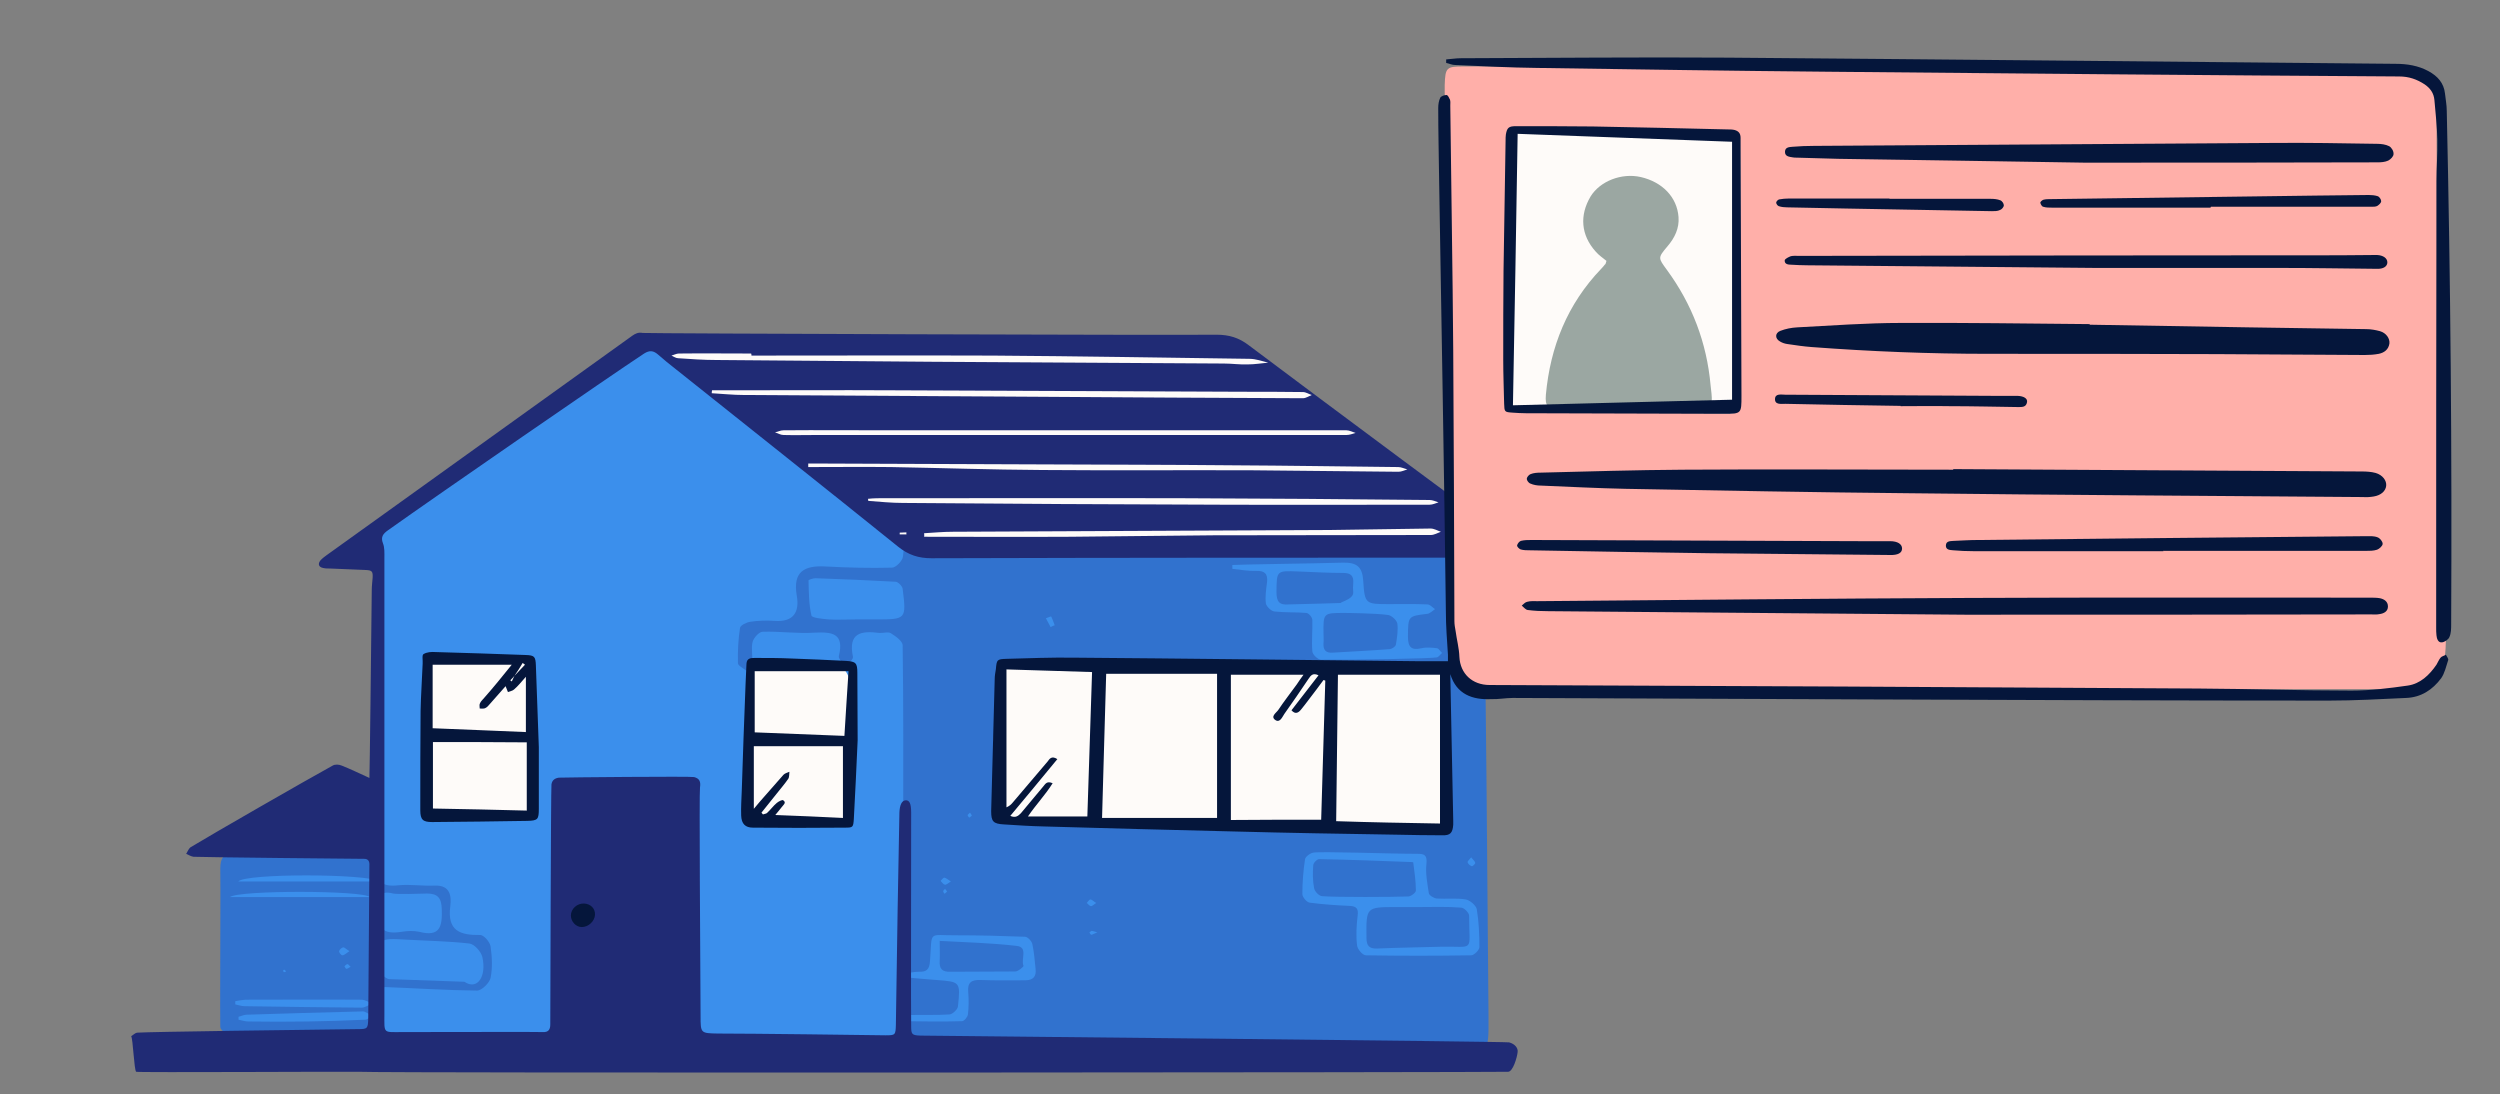 <?xml version="1.0" encoding="utf-8"?>
<!-- Generator: Adobe Illustrator 28.0.0, SVG Export Plug-In . SVG Version: 6.00 Build 0)  -->
<svg version="1.1" id="Capa_1" xmlns="http://www.w3.org/2000/svg" xmlns:xlink="http://www.w3.org/1999/xlink" x="0px" y="0px"
	 viewBox="0 0 850 372" style="enable-background:new 0 0 850 372;" xml:space="preserve">
<rect x="0" y="0" width="850" height="372" fill="#808080" stroke="none"/>
<style type="text/css">
	.st0{fill:#3B8FEC;}
	.st1{fill:#3172CE;}
	.st2{fill:#202B75;}
	.st3{fill:#FEFBF9;}
	.st4{fill:#FFAFA9;}
	.st5{fill:#9BA7A2;}
	.st6{fill:#05163B;}
</style>
<g id="fondo">
</g>
<g id="_x30_3">
	<g id="Capa_1_00000060025337923481807150000001635517460541440172_">
	</g>
</g>
<g id="_x30_1">
</g>
<g id="_x30_2">
</g>
<g id="cel">
</g>
<g id="reloj">
</g>
<g id="cursos">
</g>
<g id="acceso">
	<g>
		<g>
			<g>
				<path class="st0" d="M310.7,188.1c-0.3,25.3-0.5,50.6-0.8,75.9c-0.1,9.3-0.3,18.6-0.5,27.9c-0.2,15-0.4,29.9-0.6,44.9
					c-0.1,3.8-0.3,7.5-0.5,11.3c-0.1,2.2,0.6,3.3,3,3.3c1.2,0,2.5,0.2,3.5,0.7c0.7,0.3,1.5,1.4,1.4,2.1c-0.1,0.6-1.2,1.3-2,1.5
					c-1.1,0.3-2.4-0.2-3.3,0.2c-2.9,1.1-5.7,0.2-8.6,0.1c-14.8-0.6-29.5-0.6-44.3-0.7c-19.1-0.2-38.2-0.4-57.3-0.7
					c-18.3-0.3-36.7-0.7-55-1.1c-3.6-0.1-7.1-0.5-10.7-0.4c-1.1,0-2.5,0.7-3.4,1.4c-1.4,1.2-2.3,1.2-3.4-0.4
					c-1.3-1.7-4.2-2.9-0.4-5.2c0.6-0.3,0.2-2.3,0.2-3.5c0-49,0-98.1,0.1-147.1c0-4,0.2-8.1,0.4-12.1c0-0.1,0-0.2,0-0.3
					c-2.3-4.6,1.5-6.1,4.3-8c27.8-19.3,55.5-38.5,83.3-57.8c1.5-1.1,3.5-1.6,2.7-4.4c-0.4-1.5,1.5-2,3.3-0.6
					c3.7,2.8,7.3,5.6,10.9,8.5c24.1,19.5,48.3,39.1,72.4,58.6c1.1,0.9,2.7,1.3,3.8,2.2c1,0.9,1.7,2.3,2.5,3.4
					C311.2,188,310.9,188.1,310.7,188.1z"/>
			</g>
		</g>
		<g>
			<g>
				<path class="st1" d="M307.1,279.8c0-20.1,0.1-40.3-0.2-60.4c0-1.4-2.4-3.1-4-4.1c-0.9-0.6-2.6,0-3.9-0.1
					c-6.2-0.8-10.7-0.1-9,8.1c0.2,0.9-1.6,2.2-2.4,3.4c-0.9-1.2-2.6-2.7-2.4-3.6c1.9-7.7-2.1-8.3-8.2-8c-5.9,0.4-11.8-0.5-17.7-0.3
					c-1.2,0-3,2-3.4,3.4c-0.6,2.2,0.1,4.7-0.2,7c-0.1,1-1.3,1.9-2,2.8c-1-0.8-2.8-1.7-2.8-2.5c-0.1-4,0.1-8.1,0.7-12
					c0.1-0.9,2.2-1.9,3.5-2.1c2.7-0.4,5.5-0.5,8.2-0.3c6.5,0.5,8.6-3,7.6-8.6c-1.4-8.2,2.6-10.3,9.8-9.9c7.5,0.4,15,0.6,22.6,0.4
					c1.3,0,3.5-2.3,3.7-3.7c0.5-4.1,0-8.2,6.5-5.5c2.1,0.9,5-0.2,7.5-0.2c43.6,0.2,87.1,0.4,130.7,0.6c16.5,0.1,32.9,0.1,49.4,0.4
					c1.2,0,3.5,2.1,3.5,3.3c0.6,52.6,1.1,105.1,1.5,157.7c0.1,13.2,0,13-13.1,12.5c-13-0.5-25.9-0.8-38.9-1.1
					c-33.9-0.6-67.9-1.1-101.8-1.8c-12.4-0.3-24.8-1-37.2-1.5c-0.7,0-1.4-0.2-2,0c-7.9,4.4-5.1-2.7-5.2-5.3
					c-0.2-22.9-0.1-45.7-0.1-68.6C307.4,279.8,307.2,279.8,307.1,279.8z M291.2,210.6c2.2,0,4.3,0,6.5,0c10.4,0,10.5,0,9.2-10.4
					c-0.1-0.9-1.5-2.3-2.3-2.4c-9.1-0.5-18.2-0.9-27.3-1.2c-0.8,0-2.5,0.5-2.4,0.8c0.1,4,0.1,8.1,1,11.9c0.2,0.8,3.7,1.1,5.7,1.3
					C284.8,210.8,288,210.6,291.2,210.6z"/>
				<path class="st1" d="M74.9,322.2c0-8.9,0.1-17.9,0-26.8c0-3.7,1.1-5.4,5.2-5.3c15,0.4,30.1,0.4,45.1,0.8c1.1,0,3.3,2.4,3.2,3.4
					c-0.7,5.6,1.6,7.3,7,6.7c4.1-0.4,8.3,0.3,12.4,0.1c5.4-0.2,5.7,3.7,5.3,7c-1.1,8.4,3.3,9.9,10.2,9.8c1.2,0,3.3,2.4,3.5,3.9
					c0.5,3.5,0.7,7.2,0,10.7c-0.4,1.7-3,4.3-4.6,4.3c-10.4-0.1-20.8-0.8-31.3-1.2c-0.7,0-2.2,1.1-2.2,1.8c-0.2,3.9,0.3,7.9-0.2,11.8
					c-0.2,1.5-2.1,4-3.3,4c-14.2-0.1-28.4-0.6-42.6-0.9c-1.3,0-2.8,0.6-3.9,0.1c-1.5-0.7-3.7-2-3.8-3.2
					C74.8,340.3,74.9,331.3,74.9,322.2z M157.9,333.8c4.4,3,7.6-1.8,6.1-8.4c-0.4-1.8-2.7-4.4-4.4-4.6c-7-0.8-14-0.9-21.1-1.3
					c-10.1-0.6-10.2-0.6-9.8,9.6c0.1,1.4,2.3,3.7,3.6,3.8L157.9,333.8z M133.7,303.8c-4.7-1.2-4.8,1.2-5.2,5c-0.6,6.6,1.6,9.1,8.1,8
					c1.9-0.3,4-0.4,5.9,0c7.2,1.9,7.9-1.9,7.7-7.7c-0.1-3.8-1.4-5.3-5-5.3C142.8,303.9,135,304.1,133.7,303.8z"/>
				<path class="st1" d="M178.9,269.1c-0.6,0.5-1,1.1-1.4,1c-0.4,0-0.8-0.6-1.2-0.9c0.3-0.4,0.7-1,1-1
					C177.7,268.1,178.2,268.7,178.9,269.1z"/>
			</g>
		</g>
		<g>
			<g>
				<path class="st0" d="M419,192.1c2.5-0.2,27.6-0.5,37.6-0.8c4.7-0.1,6.6,1.4,6.9,6.2c0.5,7.9,0.8,7.9,8.8,7.9
					c4.3,0,8.7-0.1,13,0.1c0.9,0,1.7,1,2.6,1.6c-0.9,0.6-1.7,1.5-2.6,1.6c-6.7,0.8-6.5,0.8-6.6,7.7c0,3.6,1.1,4.8,4.6,4
					c1.7-0.4,3.6-0.2,5.3,0c0.6,0.1,1.1,1.1,1.7,1.6c-0.6,0.5-1.1,1.3-1.7,1.5c-1.7,0.4-28,0.9-39.4,0.8c-1.1,0-2.9-1.7-3-2.8
					c-0.3-3.5,0.1-7.1,0-10.7c0-0.9-1.2-2.3-2-2.4c-3.6-0.3-7.3-0.1-10.9-0.5c-1.1-0.1-2.7-1.7-2.9-2.7c-0.3-2.4,0.1-4.9,0.4-7.3
					c0.3-2.8-0.8-3.9-3.7-3.8c-2.7,0.1-5.4-0.4-8.1-0.7C419,193.1,419,192.6,419,192.1z M457.1,208.4c-7.2,0-7.2,0-7.1,7.1
					c0,1,0.1,2.1,0,3.1c-0.2,2.4,0.8,3.5,3.2,3.3c6.5-0.4,12.9-0.7,19.4-1.2c0.7-0.1,1.9-0.9,2-1.5c0.4-2.4,0.8-4.9,0.5-7.2
					c-0.2-1.1-1.9-2.7-3.1-2.9C467.9,208.5,457.9,208.4,457.1,208.4z M456.5,205c-2.7,0.1,3.8-0.9,3.6-3.6c-0.1-1-0.1-2.1,0-3.1
					c0.2-2.5-0.8-3.5-3.4-3.5c-5.1,0-10.1-0.3-15.2-0.5c-7.6-0.3-7.4-0.3-7.5,7c0,3.2,0.9,4.5,4.2,4.2
					C440.2,205.5,456.5,205,456.5,205z"/>
				<path class="st0" d="M482,290.3c2.1,0,3.3,0.3,3,3.3c-0.4,3.3,0.3,6.7,0.8,10.1c0.1,0.7,1.7,1.7,2.7,1.8
					c3.3,0.2,6.6-0.2,9.8,0.3c1.4,0.2,3.5,2,3.8,3.3c0.7,4.2,0.9,8.6,0.9,12.9c0,1-1.8,2.8-2.8,2.8c-11.9,0.2-23.9,0.2-35.8,0
					c-1.1,0-2.9-2.1-3-3.4c-0.4-3.3-0.2-6.8,0.2-10.1c0.3-2.4-0.4-3.2-2.8-3.3c-4.5-0.2-9-0.5-13.5-1.1c-1-0.1-2.5-1.9-2.5-2.9
					c0-3.9,0.3-7.9,0.9-11.8c0.1-0.9,1.7-2.1,2.8-2.3C448.9,289.4,472.6,290.3,482,290.3z M482.4,308.4L482.4,308.4
					c-2.5,0-5.1,0-7.6,0c-10.4,0-10.3,0-10.2,10.5c0,2.6,0.9,3.7,3.6,3.6c7.1-0.3,14.2-0.4,21.4-0.6c12.1-0.3,9.9,2.3,9.9-10.6
					c0-0.9-1.7-2.7-2.7-2.7C492,308.2,487.2,308.4,482.4,308.4z M478.8,304.8c0.9,0,2.6-1.3,2.6-2c0-3.2-0.5-6.4-0.9-9.6
					c0,0-0.3-0.1-0.5-0.1c-10.5-0.4-21-0.8-31.5-1c-0.7,0-2,1.3-2,2.1c-0.2,2.6-0.2,5.3,0.3,7.8c0.2,1.1,1.7,2.7,2.8,2.7
					C454.3,305.1,473.8,305,478.8,304.8z"/>
				<path class="st0" d="M306,345.7c1.3-0.2,2.6-0.6,3.9-0.6c4.3-0.1,8.7,0.1,13-0.2c1-0.1,2.7-1.7,2.8-2.7c0.9-8.4,0.8-8.4-7.3-9
					c-3.4-0.3-6.7-0.5-10.1-0.9c-0.2,0-0.5-0.3-1.9-1.2c2.8-0.3,4.4-0.7,5.9-0.7c2.7,0.1,3.7-0.7,3.9-3.6c0.8-10.7-0.8-8.7,8.9-8.8
					c7.8,0,15.6,0.2,23.4,0.5c0.9,0,2.3,1.5,2.5,2.5c0.6,2.7,0.8,5.6,1.1,8.4c0.3,2.6-0.8,3.9-3.5,3.9c-5.1,0-10.2,0.1-15.2-0.1
					c-3.1-0.1-4.5,0.8-4.2,4.1c0.2,2.5,0.2,5.1-0.1,7.6c-0.1,0.9-1.3,2.3-2,2.3c-6.6,0.2-13.2,0.1-19.7,0c-0.4,0-0.8-0.3-1.2-0.5
					C306,346.4,306,346,306,345.7z M319.5,319.9c0,2.6,0.1,4.6,0,6.7c-0.2,2.8,0.8,3.9,3.7,3.8c7.3-0.1,14.7,0,22-0.1
					c1,0,2.9-1.7,2.8-1.9c-1-2.3,1.7-6.4-2.4-6.8C337,320.6,328.4,320.4,319.5,319.9z"/>
				<path class="st0" d="M129.2,299.7c-16.6,0-32.1,0-48.2,0C83.4,296.9,124.9,297,129.2,299.7z"/>
				<path class="st0" d="M81.1,345.7c0.9-0.2,1.8-0.7,2.7-0.7c12.9-0.4,25.9-0.8,38.8-1.1c0.5,0,1-0.1,1.4,0.1
					c0.9,0.4,1.7,0.9,2.5,1.4c-0.8,0.5-1.6,1.3-2.4,1.3c-6.5,0.3-12.9,0.5-19.4,0.6c-6.8,0.1-13.5,0.1-20.3,0
					c-1.1,0-2.2-0.4-3.3-0.6C81.1,346.4,81.1,346.1,81.1,345.7z"/>
				<path class="st0" d="M80,340.4c1.1-0.2,2.3-0.4,3.4-0.5c13.2,0,26.3-0.1,39.5,0c1.2,0,2.4,0.8,3.6,1.3c-1.2,0.5-2.5,1.5-3.7,1.4
					c-13.2-0.1-26.5-0.3-39.7-0.5c-1,0-2-0.4-3.1-0.6C80,341.2,80,340.8,80,340.4z"/>
				<path class="st0" d="M78.2,305c2.9-2.4,45.4-2.3,47.5,0C109.8,305,94.4,305,78.2,305z"/>
				<path class="st0" d="M357.2,213.2c-0.5-1-1.1-2-1.6-3c0.6-0.2,1.8-0.7,1.8-0.6c0.5,1,0.8,2,1.2,3
					C358.2,212.7,357.7,212.9,357.2,213.2z"/>
				<path class="st0" d="M118.8,323.4c-1.1,0.7-1.7,1.4-2.4,1.4c-0.4,0-1.2-1-1.1-1.4c0.1-0.5,0.8-1.2,1.4-1.3
					C117.2,322.1,117.8,322.8,118.8,323.4z"/>
				<path class="st0" d="M500.2,291.5c0.6,0.8,1.3,1.3,1.4,1.9c0,0.3-0.9,1.2-1.2,1.1c-0.6-0.2-1.2-0.7-1.4-1.3
					C498.8,293,499.5,292.3,500.2,291.5z"/>
				<path class="st0" d="M323.3,299.7c-1,0.6-1.6,1.2-2,1.1c-0.6-0.1-1-0.8-1.5-1.3c0.4-0.4,0.9-1.1,1.3-1.1
					C321.7,298.5,322.3,299.1,323.3,299.7z"/>
				<path class="st0" d="M191.1,308.6c-0.5-0.7-1.2-1.4-1.1-1.7c0.3-0.5,1-0.9,1.5-1.3c0.4,0.5,1,0.9,1,1.3
					C192.4,307.5,191.7,307.9,191.1,308.6z"/>
				<path class="st0" d="M372.7,307c-0.8,0.5-1.3,1.1-1.8,1.1c-0.5-0.1-0.9-0.7-1.4-1.1c0.4-0.4,0.8-1.1,1.2-1.2
					C371.2,305.8,371.7,306.4,372.7,307z"/>
				<path class="st0" d="M119.2,328.7c-0.7,0.4-1.1,0.7-1.4,0.7c-0.3,0-0.5-0.6-0.7-0.9c0.4-0.3,0.7-0.7,1.1-0.7
					C118.4,327.8,118.7,328.3,119.2,328.7z"/>
				<path class="st0" d="M329.8,276.3c0.3,0.5,0.7,0.9,0.6,1c-0.2,0.3-0.6,0.5-0.9,0.7c-0.2-0.3-0.5-0.6-0.5-0.9
					C329,277,329.4,276.7,329.8,276.3z"/>
				<path class="st0" d="M321.3,302.2c0.3,0.4,0.7,0.8,0.7,0.9c-0.2,0.3-0.6,0.5-0.8,0.8c-0.2-0.3-0.5-0.5-0.5-0.8
					C320.6,302.8,321,302.6,321.3,302.2z"/>
				<path class="st0" d="M373.1,317c-1.5,0.6-1.9,0.9-2.1,0.8c-0.3-0.1-0.4-0.5-0.6-0.8c0.3-0.2,0.6-0.5,0.8-0.5
					C371.6,316.5,371.9,316.7,373.1,317z"/>
				<path class="st0" d="M97.3,330.3c-0.4,0.1-0.6,0.3-0.8,0.2c-0.2-0.1-0.2-0.4-0.2-0.6c0-0.1,0.3-0.2,0.4-0.2
					C96.9,329.8,97,330,97.3,330.3z"/>
			</g>
		</g>
		<g>
			<g>
				<path class="st2" d="M125.6,264.5c0.1-1.5,0.6-43.7,0.8-63.9c0-1.4,0.2-2.8,0.3-4.2c0.1-2.1-0.2-2.5-2.3-2.6
					c-4-0.2-8.1-0.3-12.1-0.5c-0.8,0-1.7,0-2.5-0.2c-1.4-0.3-1.8-1.3-0.9-2.5c0.6-0.7,1.4-1.3,2.1-1.8c15-10.8,95-68.2,103.9-74.6
					c1.1-0.8,2.2-1.3,3.6-1c1.7,0.2,179.2,0.8,195.1,0.6c4.3,0,7.6,1,11,3.6c24.7,18.6,86.3,64.3,92.2,68.6c0.6,0.4,1.3,0.9,1.8,1.4
					c1,1,0.7,1.9-0.8,2.1c-0.7,0.1-1.5,0.1-2.3,0.1c-66.3,0-132.5,0-198.8,0.2c-4.4,0-7.8-1.1-11.3-3.9
					c-25.2-20.3-50.6-40.4-75.9-60.6c-1.9-1.5-3.8-3-5.7-4.7c-1.6-1.4-2.9-1.6-4.8-0.4c-11.7,7.7-69.8,47.8-87.1,60.1
					c-1.7,1.2-2.5,2.3-1.7,4.4c0.6,1.5,0.5,3.3,0.5,5c0,51.7,0,103.3,0,155c0,6.9-0.6,6.2,6.2,6.2c15.2,0,47-0.1,47.7,0
					c1.8,0.1,2.5-0.8,2.5-2.6c0-0.8,0.2-79.8,0.4-81.6c0.2-1.4,1.1-2.1,2.5-2.3c1.9-0.1,45-0.5,46-0.2c1.9,0.5,2.3,1.6,2,3.6
					c-0.3,1.9,0.1,56.4,0.2,77.6c0,5.9,0,5.9,5.9,6c12.1,0,50.2,0.5,57,0.6c3.3,0,3.4-0.1,3.5-3.5c0.2-16.3,1-64.4,1.2-72.2
					c0.1-2.6,0.8-4.1,2.1-4.2s1.9,1.1,1.9,4.1c0,21.2-0.1,69.7,0,72.8c0,2.7,0.3,3,3.2,3.1c10.4,0.1,198.8,2,200.1,2.3
					c1.9,0.5,3.1,1.9,2.9,3.3c-0.2,1.9-1.6,6.6-3.2,6.7c-4.1,0.2-380.7,0.5-391,0c-3-0.1-75.1,0.3-75.5,0
					c-0.7-0.5-1.1-11.4-1.7-12.1c0.7-0.4,1.3-1.1,2-1.2c4.3-0.3,57.3-1,75.1-1.2c3.3,0,3.4-0.2,3.5-3.6c0-1,0.4-51.7,0.4-52.5
					c0-1.1-0.6-1.8-1.7-1.8c-0.9,0-53.7-0.5-58.1-0.7c-0.8-0.1-1.6-0.6-2.5-1c0.5-0.8,0.9-1.9,1.6-2.3c6.9-4.2,39.1-22.7,48.2-27.7
					c0.8-0.5,2.2-0.4,3.1,0C119.2,261.5,122.1,262.9,125.6,264.5z"/>
			</g>
		</g>
		<g>
			<g>
				<path class="st3" d="M337.7,254.4c0.5-8.2,0.9-16.5,1.7-24.7c0.1-1.1,2.1-3,3.2-3c33.2-0.3,66.5-0.6,99.7-0.6
					c14.8,0,29.7,0.7,44.5,1c3.8,0.1,5.5,1.8,5.4,5.5c-0.5,14.7-1.2,29.5-1.5,44.2c-0.1,3.4-1.1,4.6-4.6,4.6
					c-28.1-0.5-56.2-0.7-84.3-1.2c-20.1-0.4-40.2-1-60.3-1.6c-1,0-2.6-1.7-2.7-2.7c-0.2-7.1-0.1-14.3-0.1-21.4
					C338.4,254.4,338,254.4,337.7,254.4z"/>
				<path class="st3" d="M181.7,252.7c0,6.8-0.1,13.5,0,20.3c0.1,3.1-0.7,4.1-4.2,3.9c-9.3-0.4-18.6,0-27.9-0.4
					c-1.4-0.1-3.9-2.4-3.9-3.8c-0.3-15.5-0.2-31.1-0.1-46.7c0-1,1.8-2.9,2.7-2.9c9.9,0.3,19.9,0.8,29.8,1.6c1.1,0.1,2.9,2,2.9,3.1
					c0.2,8.2,0.1,16.5,0.1,24.8C181.3,252.7,181.5,252.7,181.7,252.7z"/>
				<path class="st3" d="M287.9,241.2c0,12.2,0.1,24.4-0.1,36.6c0,1.1-1.7,3-2.6,3c-9.5-0.1-19-0.3-28.5-1c-1.4-0.1-3.7-2.5-3.7-3.7
					c0.5-15.7,1.3-31.3,2.5-47c0.1-1.6,3.2-4.2,4.9-4.2c8.4,0.1,16.9,0.7,25.3,1.8c1.4,0.2,3,3.2,3.4,5.2c0.6,3,0.2,6.2,0.2,9.3
					C288.8,241.2,288.3,241.2,287.9,241.2z"/>
				<path class="st3" d="M255.5,120.9c27.4,0,54.8-0.1,82.1,0c29.1,0.2,58.1,0.7,87.2,1.1c2.2,0,4.3,0.8,6.4,1.3
					c-2.3,0.2-4.6,0.6-7,0.6c-2.7,0.1-5.4-0.3-8.1-0.3c-33.1-0.2-66.2-0.4-99.4-0.6c-24.4-0.2-48.7-0.4-73.1-0.6
					c-4.3,0-8.6-0.3-13-0.6c-0.8,0-1.6-0.6-2.3-0.9c0.8-0.2,1.7-0.7,2.5-0.7c8.2-0.1,16.4,0,24.6,0
					C255.5,120.5,255.5,120.7,255.5,120.9z"/>
				<path class="st3" d="M274.8,157.6c1.2,0,2.3,0,3.5,0c26.1,0.1,52.1,0.2,78.2,0.3c20.8,0.1,41.5,0.1,62.3,0.3
					c18.9,0.1,37.8,0.4,56.6,0.6c1,0,2,0.5,3.1,0.8c-1,0.3-2,0.8-3,0.8c-16.5-0.1-32.9-0.4-49.4-0.5c-24-0.1-47.9,0.1-71.9-0.1
					c-17.1-0.1-34.2-0.7-51.3-1c-9.4-0.1-18.7,0-28.1,0C274.8,158.3,274.8,158,274.8,157.6z"/>
				<path class="st3" d="M242.1,132.7c1.6,0,3.1,0,4.7,0c19,0,38-0.1,57,0c39.6,0.1,79.2,0.4,118.7,0.5c6.8,0,13.7,0,20.5,0.1
					c1,0,2,0.7,3,1c-1,0.4-2,1.1-3,1.1c-30.1-0.1-60.2-0.3-90.3-0.5c-33.3-0.2-66.6-0.4-99.8-0.6c-3.6,0-7.2-0.4-10.9-0.6
					C242,133.4,242,133.1,242.1,132.7z"/>
				<path class="st3" d="M295.1,169.6c1-0.1,2.1-0.2,3.1-0.2c35,0,70-0.1,105,0c27.6,0.1,55.3,0.3,82.9,0.6c1,0,2,0.5,3,0.8
					c-1,0.3-2,0.8-3,0.8c-23.7,0-47.4,0.1-71.1,0c-36-0.1-72-0.3-108-0.6c-3.9,0-7.8-0.4-11.8-0.7
					C295.2,170.1,295.2,169.9,295.1,169.6z"/>
				<path class="st3" d="M362.4,146.3c31.8,0,63.6,0,95.4,0c1,0,2.1,0.6,3.1,0.9c-1,0.3-2.1,0.7-3.1,0.7c-60.1,0-120.1,0-180.2,0
					c-3.7,0-7.5,0.1-11.2,0c-1,0-1.9-0.6-2.9-0.9c1-0.2,1.9-0.7,2.9-0.7c11.6-0.1,23.2,0,34.7,0C321.6,146.3,342,146.3,362.4,146.3z
					"/>
				<path class="st3" d="M314.2,181.3c3.3-0.2,6.5-0.5,9.8-0.5c42.7-0.2,85.4-0.4,128.1-0.6c11.4-0.1,22.9-0.4,34.3-0.5
					c1.2,0,2.3,0.7,3.5,1.1c-1.1,0.4-2.3,1.1-3.4,1.1c-24.6,0.1-49.3,0-73.9,0.1c-16.3,0.1-32.5,0.4-48.8,0.5c-16.5,0.1-33,0-49.6,0
					C314.3,182,314.2,181.6,314.2,181.3z"/>
				<path class="st3" d="M308.2,181.7c-0.8,0-1.5,0-2.3,0c0-0.2,0-0.4,0-0.6c0.8,0,1.5-0.1,2.3-0.1
					C308.1,181.2,308.2,181.4,308.2,181.7z"/>
			</g>
		</g>
		<g>
			<g>
				<path class="st4" d="M568.3,22.6c22.9,0,45.7-0.1,68.6,0c34.2,0.1,68.5,0.3,102.7,0.6c26.2,0.2,52.5,0.4,78.7,0.5
					c4.4,0,6.7,2.9,9.5,5.3c0.4,0.4,0.4,1.2,0.5,1.9c0.1,0.8,0.1,1.7,0.1,2.5c0.2,57.1,0.4,114.2,0.6,171.3c0,2.4-0.2,4.8,1.8,6.8
					c0.8,0.8,1,2.5,0.9,3.7c-0.1,3.5-0.2,7-0.7,10.4c-0.6,4.2-4.8,9.2-10.8,8.6c-2.4-0.3-4.9,0.1-7.3,0.1c-104,0-208,0-312,0
					c-0.8,0-1.7,0-2.5-0.1c-2.8-0.3-4.2-1.7-4.3-4.6c-0.2-6.4-0.5-12.8-0.6-19.2c-0.3-18.2-0.4-36.5-0.7-54.7c-0.2-14-0.4-28-0.5-42
					c-0.2-17.8-0.4-35.5-0.6-53.3c-0.1-9.7-0.3-19.4-0.5-29c0-0.8,0-1.7,0-2.5c0.2-6,0.6-6.3,6.5-6.3
					C521.2,22.6,544.8,22.6,568.3,22.6L568.3,22.6z M558,112c0.4,0.2,0.8,0.4,1.2,0.6c1.8-2.8,2.9-5.9,3.1-9.3
					c-0.3-0.1-0.7-0.2-1-0.4C560.2,106,559.1,109,558,112z"/>
			</g>
		</g>
		<g>
			<g>
				<path class="st3" d="M591.7,76.3c0,3.8,0,7.5,0,11.3c-0.2,16.4-0.4,32.9-0.6,49.3c0,3.2-0.5,3.7-3.6,3.7
					c-13.5-0.2-27.1-0.3-40.6-0.6c-10.5-0.2-21-0.7-31.5-1.1c-3.5-0.1-3.9-0.4-3.9-3.9c0-12.1-0.1-24.3,0-36.4
					c0.1-14.9,0.3-29.9,0.6-44.8c0-2.3,0.2-4.7,0.7-7c0.2-0.8,1.2-1.6,2.1-2.1c0.7-0.3,1.7-0.1,2.5-0.1c11.9,0,23.9-0.1,35.8,0
					c10.7,0.1,21.4,0,32.1,0.7c7.1,0.4,6.3-1.2,6.4,6.4C591.8,59.9,591.7,68.1,591.7,76.3z"/>
			</g>
		</g>
		<g>
			<g>
				<path class="st5" d="M546.2,88.7c-1.1-0.9-2.6-1.9-3.7-3.2c-5-5.6-5.5-12.3-1.7-18.7c3.2-5.2,10.5-8.1,17.1-6.6
					c7.3,1.7,12.3,6.8,12.8,13.6c0.3,3.8-1.3,7.1-3.8,10c-3.3,3.9-3.1,3.9-0.2,7.9c8.6,11.7,13.6,24.8,14.9,39.3
					c0.2,1.9,0.5,3.7,0.4,5.6c-0.1,2.7-1.3,4-4.1,3.9c-11.7-0.4-23.5-1-35.2-1.4c-4.2-0.2-8.5-0.2-12.7-0.2
					c-3.9-0.1-4.7-0.8-4.4-4.7c1.5-16.3,7.3-30.8,18.8-42.8c0.5-0.5,0.9-1,1.3-1.5C545.9,89.9,545.9,89.6,546.2,88.7z"/>
			</g>
		</g>
		<g>
			<g>
				<path class="st6" d="M493.1,229.2c0.3,16.6,0.7,33.2,1,49.8c0,0.5,0,0.9,0,1.4c-0.2,2.8-1,3.7-3.8,3.6c-5.1,0-10.2-0.1-15.2-0.2
					c-18.5-0.3-37.1-0.6-55.6-1.1c-21.5-0.5-42.9-1.1-64.4-1.7c-4.6-0.1-9.2-0.4-13.8-0.7c-3.6-0.2-4.3-1-4.3-4.5
					c0.4-15,0.8-29.9,1.2-44.9c0-1.1,0.2-2.2,0.4-3.4c0.3-3.2,0.3-3.4,3.7-3.5c7.5-0.2,15.1-0.5,22.6-0.4
					c38.9,0.3,77.7,0.8,116.6,1.2c3.6,0,7.1,0,10.8,0c0-0.7,0-1.5,0-2.2c-0.3-4.8-0.7-9.7-0.7-14.5c-0.6-49-1.5-98-2.3-147.1
					c-0.1-8.1-0.3-16.2-0.3-24.3c0-1.2,0.2-2.5,0.7-3.5c0.3-0.5,1.4-0.9,2.1-0.9c0.5,0,0.9,1,1.2,1.6c0.2,0.6,0.1,1.3,0.1,2
					c0.3,27.8,0.8,55.5,1,83.3c0.2,30.7,0.3,61.4,0.4,92c0,1.1,0.2,2.2,0.4,3.3c0.4,3,1.2,5.9,1.3,8.9c0.3,5.6,4.3,9.5,10.3,9.5
					c80.4,0.3,160.8,0.7,241.1,1.2c17.3,0.1,34.6,0.7,51.9,0.7c6.4,0,12.8-0.8,19.1-1.7c4.3-0.6,7.4-3.6,9.8-7.1
					c0.5-0.8,0.8-1.7,1.4-2.4c0.4-0.5,1.2-0.6,1.8-1c0.3,0.6,0.9,1.3,0.8,1.8c-0.7,2.1-1.2,4.5-2.4,6.2c-2.9,3.9-6.8,6.5-11.9,6.7
					c-8.7,0.4-17.5,0.9-26.2,0.9c-52,0-103.9-0.2-155.9-0.4c-40.6-0.1-81.1-0.4-121.7-0.5c-2.4,0-4.9,0.5-7.3,0.4
					C500.7,238,495.2,236.1,493.1,229.2z M376.1,229.1c-0.5,16.2-0.9,32.4-1.4,49c13,0,25.9,0,39.1,0c0-16.2,0-32.4,0-49
					C401.4,229.1,388.9,229.1,376.1,229.1z M489.6,280c0-17,0-33.7,0-50.6c-11.7,0-23.2,0-34.7,0c-0.2,16.6-0.4,33.1-0.6,49.8
					C466.2,279.6,477.9,279.8,489.6,280z M449.2,278.7c0.5-15.8,0.9-31.5,1.4-47.3c-0.2-0.1-0.4-0.1-0.6-0.2c-0.8,1-1.5,2.1-2.3,3.1
					c-1.8,2.3-3.5,4.7-5.3,6.9c-0.8,1-1.9,1.9-3.3,0.3c3.1-4,6.1-7.9,9.2-11.9c-1.9-0.9-2.6,0-3.4,1.2c-2.7,4-5.4,8-8.2,11.9
					c-0.7,1-1.5,3.2-3.1,2.1c-1.7-1.2,0.3-2.4,1-3.4c2-3,4.2-5.8,6.3-8.7c0.7-1,1.3-2,2.3-3.3c-8.6,0-16.8,0-24.7,0
					c0,16.5,0,32.7,0,49.4C428.9,278.7,439,278.7,449.2,278.7z M359.5,258.1c-5.3,6.5-10.6,12.8-16,19.3c1.8,0.8,2.7,0,3.6-0.9
					c2.5-3,5.1-6.1,7.6-9.1c0.7-0.8,1.2-2,3.2-1.1c-2.5,4-5.7,7.3-8.4,11.3c7,0,13.5,0,20.2,0c0.5-16.4,1.1-32.6,1.6-49.1
					c-10-0.3-19.7-0.6-29.1-0.9c0,15.9,0,31.4,0,46.9c1.1-0.5,1.6-1,2.1-1.6c4-4.7,7.9-9.3,11.9-14
					C356.8,258.1,357.5,256.8,359.5,258.1z"/>
				<path class="st6" d="M491.7,20.2c1.6-0.1,3.3-0.4,4.9-0.4c30.3-0.1,60.6-0.4,90.9-0.2c75.7,0.6,151.4,1.4,227,2.1
					c3.9,0,7.7,0.6,11.2,2.5c3.1,1.7,5.2,4,5.6,7.6c0.2,2,0.6,3.9,0.6,5.9c1.3,58.1,1.8,116.3,1.5,174.5c0,1.5,0,3.1-0.6,4.4
					c-0.3,0.8-1.6,1.7-2.5,1.8c-1.3,0.2-1.8-1.2-1.9-2.4c-0.1-0.8-0.1-1.7-0.1-2.5c0-50.6,0-101.3,0.1-151.9c0-4.7,0.4-9.4,0.3-14.1
					c-0.1-4.5-0.6-9-1-13.5c-0.2-2.3-1.4-4-3.3-5.3c-2.6-1.7-5.3-2.7-8.7-2.7c-64.5-0.4-129-1-193.4-1.6
					c-33.2-0.3-66.5-0.8-99.7-1.3c-9.3-0.1-18.6-0.6-27.9-1c-1,0-2-0.5-3-0.7C491.7,21,491.7,20.6,491.7,20.2z"/>
				<path class="st6" d="M664.1,159.5c46.3,0.3,92.6,0.5,138.9,0.8c1.6,0,3.2,0.1,4.7,0.5c2.4,0.7,3.8,2.6,3.6,4.4
					c-0.2,1.8-1.8,3.2-4.2,3.6c-1.2,0.2-2.4,0.3-3.7,0.2c-51.5-0.4-103-0.7-154.4-1.3c-32.1-0.3-64.2-0.9-96.3-1.5
					c-9.6-0.2-19.2-0.7-28.8-1.1c-1.2,0-2.5-0.2-3.6-0.7c-0.6-0.2-1.2-1.1-1.2-1.6s0.7-1.4,1.3-1.6c1-0.4,2.2-0.5,3.3-0.5
					c16.2-0.4,32.4-0.9,48.5-1c30.6-0.2,61.2,0,91.8,0C664.1,159.8,664.1,159.6,664.1,159.5z"/>
				<path class="st6" d="M710.5,110.4c18,0.3,35.9,0.6,53.9,0.9c13.4,0.2,26.7,0.4,40.1,0.6c1.6,0,3.2,0.3,4.7,0.7
					c2.1,0.6,3.4,2.5,3.2,4.2c-0.3,2-1.7,3.1-3.6,3.5c-1.6,0.3-3.2,0.4-4.8,0.4c-16.8-0.1-33.7-0.2-50.5-0.3
					c-25.8-0.1-51.6-0.1-77.4-0.1c-20.1,0-40.1-0.8-60.1-2.3c-2.7-0.2-5.4-0.6-8.1-1c-0.9-0.1-1.9-0.4-2.7-0.9
					c-1.8-1-1.7-2.9,0.1-3.6c1.8-0.7,3.8-1.1,5.8-1.2c11.7-0.6,23.5-1.5,35.3-1.5c21.4-0.1,42.7,0.2,64.1,0.4
					C710.5,110.2,710.5,110.3,710.5,110.4z"/>
				<path class="st6" d="M668.2,209c-50-0.4-95.9-0.8-141.8-1.2c-2.4,0-4.7-0.1-7-0.4c-0.7-0.1-1.4-1-2-1.5c0.6-0.5,1.2-1.2,1.9-1.3
					c1.1-0.3,2.2-0.2,3.4-0.2c48.9-0.4,97.9-0.9,146.8-1.1c45.4-0.2,90.7-0.1,136.1-0.1c1.2,0,2.5,0,3.6,0.2
					c1.4,0.3,2.7,1.1,2.7,2.8s-1.4,2.4-2.9,2.6c-0.9,0.2-1.9,0.1-2.8,0.1C758.8,209,711.5,209,668.2,209z"/>
				<path class="st6" d="M708.5,55.3c-26.8-0.4-55.1-0.9-83.5-1.3c-4.7-0.1-9.4-0.3-14.1-0.4c-0.5,0-1,0-1.4-0.1
					c-1.2-0.2-2.7-0.3-2.6-2c0.1-1.5,1.5-1.5,2.6-1.6c2.4-0.2,4.9-0.3,7.3-0.3c52-0.3,104.1-0.7,156.1-1c11.8-0.1,23.5,0.1,35.3,0.3
					c1.4,0,2.9,0.2,4.1,0.8c0.8,0.4,1.6,1.7,1.5,2.7c0,0.8-1,1.8-1.8,2.2c-1.1,0.5-2.4,0.6-3.6,0.6
					C775.7,55.3,742.8,55.3,708.5,55.3z"/>
				<path class="st6" d="M511.2,92c0.2-14.8,0.5-29.5,0.7-44.3c0-0.7,0-1.3,0.1-2c0.4-2.3,1-2.8,3.4-2.8c8.7,0,17.5,0,26.2,0.1
					c15.2,0.3,30.5,0.6,45.7,1c0.8,0,1.7,0,2.5,0.2c1.3,0.4,2,1.1,2,2.7c0.1,29.2,0.2,58.5,0.3,87.7c0,6,0,6.1-5.9,6.1
					c-22.5-0.1-45-0.1-67.4-0.2c-1.5,0-3-0.1-4.5-0.2c-2.8-0.2-2.8-0.2-2.9-3.2c-0.1-4.9-0.3-9.8-0.3-14.7
					C511.1,112.3,511.1,102.1,511.2,92L511.2,92z M588.9,48.2c-24.3-0.9-48.5-1.8-72.9-2.7c-0.5,30.8-1,61.5-1.6,92.3
					c24.7-0.6,49.4-1.3,74.5-1.9C588.9,106.7,588.9,77.5,588.9,48.2z"/>
				<path class="st6" d="M183.2,254c0,5.1,0,13,0,20.9c0,3.7-0.3,4.1-3.9,4.2c-10.8,0.2-21.6,0.3-32.4,0.4c-3.1,0-4-0.8-4-4
					c0-11.3,0-22.6,0.1-33.8c0.1-5.3,0.5-10.7,0.7-16c0.1-1.2-0.3-3,0.3-3.3c1.1-0.7,2.7-0.8,4-0.7c10.2,0.3,20.5,0.6,30.7,1
					c3,0.1,3.4,0.5,3.5,3.6C182.5,234.5,182.8,242.8,183.2,254z M174.9,229.8c1.2-1.3,2.4-2.5,3.6-3.8c-0.3-0.2-0.5-0.4-0.8-0.6
					C176.8,226.9,175.9,228.4,174.9,229.8c-0.4,0.5-0.9,1-1.4,1.5c0.2,0.1,0.3,0.3,0.5,0.4C174.3,231.1,174.6,230.4,174.9,229.8z
					 M147.2,252.3c0,7.7,0,15.1,0,22.6c10.7,0.2,21.4,0.4,31.9,0.7c0-7.9,0-15.5,0-23.2C168.4,252.3,158.1,252.3,147.2,252.3z
					 M174,226c-9.5,0-18.3,0-26.9,0c0,7.3,0,14.4,0,21.6c10.9,0.4,21.3,0.9,31.7,1.3c0-6.3,0-12.2,0-18.8c-1.6,1.8-2.7,3.2-4,4.3
					c-0.5,0.5-1.4,0.6-2.1,0.9c-0.3-0.7-0.5-1.3-0.8-2c-1.7,1.9-3.5,4-5.3,6c-0.5,0.6-1,1.2-1.7,1.5c-0.5,0.2-1.2,0.1-1.8,0.1
					c0-0.6-0.2-1.3,0.1-1.8c0.3-0.7,0.9-1.2,1.4-1.8C167.7,233.8,170.7,230.1,174,226z"/>
				<path class="st6" d="M291.6,251.7c-0.4,8.9-0.8,17.8-1.3,26.8c-0.2,2.8-0.3,2.9-3,2.9c-10.4,0.1-20.9,0.1-31.3,0
					c-2.6,0-3.9-1.3-4-4.1c-0.1-2.8,0.1-5.6,0.2-8.5c0.4-12.1,0.8-24.2,1.3-36.4c0.1-2.2,0.2-4.5,0.3-6.7c0.1-1.9,1.4-2,2.8-2
					c4.2,0,8.5,0,12.7,0.2c6.1,0.2,12.2,0.5,18.3,0.8c3.4,0.2,3.9,0.7,3.9,4.1C291.6,236.4,291.5,244,291.6,251.7
					C291.4,251.7,291.5,251.7,291.6,251.7z M287.1,250.2c0.5-7.7,0.9-14.9,1.4-22c-10.9,0-21.5,0-31.9,0c0,7.1,0,13.8,0,20.8
					C266.8,249.4,276.8,249.8,287.1,250.2z M258.9,276.3c0.2,0.2,0.3,0.4,0.5,0.6c0.5-0.2,1.1-0.2,1.4-0.5c1.2-1.1,2.1-2.4,3.3-3.4
					c0.6-0.5,1.9-1.2,2.2-0.9c1.2,0.8,0,1.6-0.5,2.3c-0.6,0.8-1.3,1.6-2.2,2.7c7.9,0.3,15.2,0.6,23,1c0-8.3,0-16.3,0-24.4
					c-9.9,0-20,0-30.3,0c0,7.2,0,14,0,21.3c0.9-1.1,1.5-1.8,2.1-2.5c2.7-3,5.3-6.1,8-9.1c0.5-0.5,1.3-0.7,2-1
					c-0.1,0.8,0,1.8-0.4,2.4c-1.3,1.9-2.9,3.7-4.3,5.5C262.1,272.3,260.5,274.3,258.9,276.3z"/>
				<path class="st6" d="M712.9,91.1c-35.5-0.3-67-0.6-98.5-0.9c-1.8,0-3.6-0.1-5.4-0.2c-1.1,0-2.3-0.2-2.2-1.5
					c0.1-0.5,1.3-1.1,2.1-1.4c0.9-0.2,1.9-0.1,2.8-0.1c61.3-0.1,122.5-0.2,183.8-0.2c4,0,8.1-0.1,12.1-0.1c0.2,0,0.4,0,0.6,0
					c2.1,0.1,3.5,1.1,3.5,2.5s-1.4,2.3-3.6,2.2c-10.8-0.1-21.6-0.3-32.5-0.3C753.4,91.1,731.2,91.1,712.9,91.1z"/>
				<path class="st6" d="M735.6,187.4c-21.6,0-43.1,0-64.7,0c-2.3,0-4.5-0.1-6.8-0.3c-1.1-0.1-2.6-0.1-2.5-1.7
					c0.1-1.5,1.5-1.4,2.6-1.5c2.7-0.1,5.5-0.3,8.2-0.3c44-0.5,88.1-0.9,132.1-1.3c1.3,0,2.7-0.1,3.9,0.4c0.8,0.3,1.7,1.4,1.7,2.2
					c0,0.7-1.1,1.7-1.9,2c-1.2,0.4-2.6,0.4-3.9,0.4c-23,0-45.9,0-68.9,0C735.6,187.4,735.6,187.4,735.6,187.4z"/>
				<path class="st6" d="M581.3,188.1c-20.4-0.3-40.8-0.6-61.2-1c-1,0-2.1,0-3.1-0.3c-0.5-0.2-1.2-0.9-1.2-1.3
					c0.1-0.6,0.7-1.4,1.3-1.6c1.2-0.3,2.4-0.3,3.6-0.3c37.2,0.1,74.3,0.3,111.5,0.4c3.5,0,7,0,10.4,0c2.6,0,4.1,1,4.1,2.5
					s-1.4,2.3-4.2,2.2C622.2,188.5,601.7,188.3,581.3,188.1C581.3,188,581.3,188.1,581.3,188.1z"/>
				<path class="st6" d="M751.6,70.6c-18,0-35.9,0-53.9,0c-1,0-2.1,0-3-0.3c-0.5-0.1-0.9-0.9-1-1.4c0-0.3,0.7-0.9,1.1-1
					c0.8-0.2,1.7-0.2,2.5-0.2c30-0.4,60-0.8,90-1.2c6-0.1,12-0.1,18.1-0.2c1,0,2.1,0.1,3,0.4c0.6,0.2,1.2,1.1,1.2,1.7
					s-0.7,1.2-1.3,1.6c-0.5,0.3-1.3,0.3-1.9,0.3c-18.2,0-36.5,0-54.7,0C751.6,70.4,751.6,70.5,751.6,70.6z"/>
				<path class="st6" d="M646.2,138c-13.1-0.2-26.2-0.4-39.2-0.7c-1.4,0-3.6,0.4-3.5-1.7c0.1-1.9,2.2-1.4,3.5-1.4
					c24.3,0.1,48.6,0.3,72.9,0.4c2.1,0,4.1,0,6.2,0c2,0.1,3.3,0.9,3.1,2.1c-0.3,1.8-1.7,1.7-3.1,1.7c-7.7-0.1-15.4-0.3-23.2-0.3
					c-5.6-0.1-11.1,0-16.7,0C646.2,138.1,646.2,138,646.2,138z"/>
				<path class="st6" d="M642.4,67.6c11.5,0,23,0,34.4,0c1.1,0,2.3,0.1,3.3,0.5c0.6,0.2,1.2,1.1,1.2,1.7s-0.7,1.4-1.3,1.6
					c-0.8,0.4-1.8,0.4-2.7,0.4c-16.6-0.3-33.1-0.6-49.7-0.9c-6.7-0.1-13.4-0.3-20-0.4c-0.9,0-1.9-0.1-2.8-0.4
					c-0.4-0.1-0.9-0.8-0.9-1.2c0-0.4,0.6-1,1-1.1c1.1-0.2,2.2-0.3,3.3-0.3c11.4,0,22.8,0,34.1,0C642.4,67.4,642.4,67.5,642.4,67.6z"
					/>
				<path class="st6" d="M197.8,315.2c-2,0-3.7-1.9-3.7-3.9c0-2.3,2.1-4.2,4.5-4.1c2.2,0.1,3.8,1.7,3.7,3.8
					C202.2,313.2,200.1,315.2,197.8,315.2z"/>
			</g>
		</g>
	</g>
	<g id="Capa_10">
	</g>
</g>
<g id="Capa_11">
</g>
</svg>
